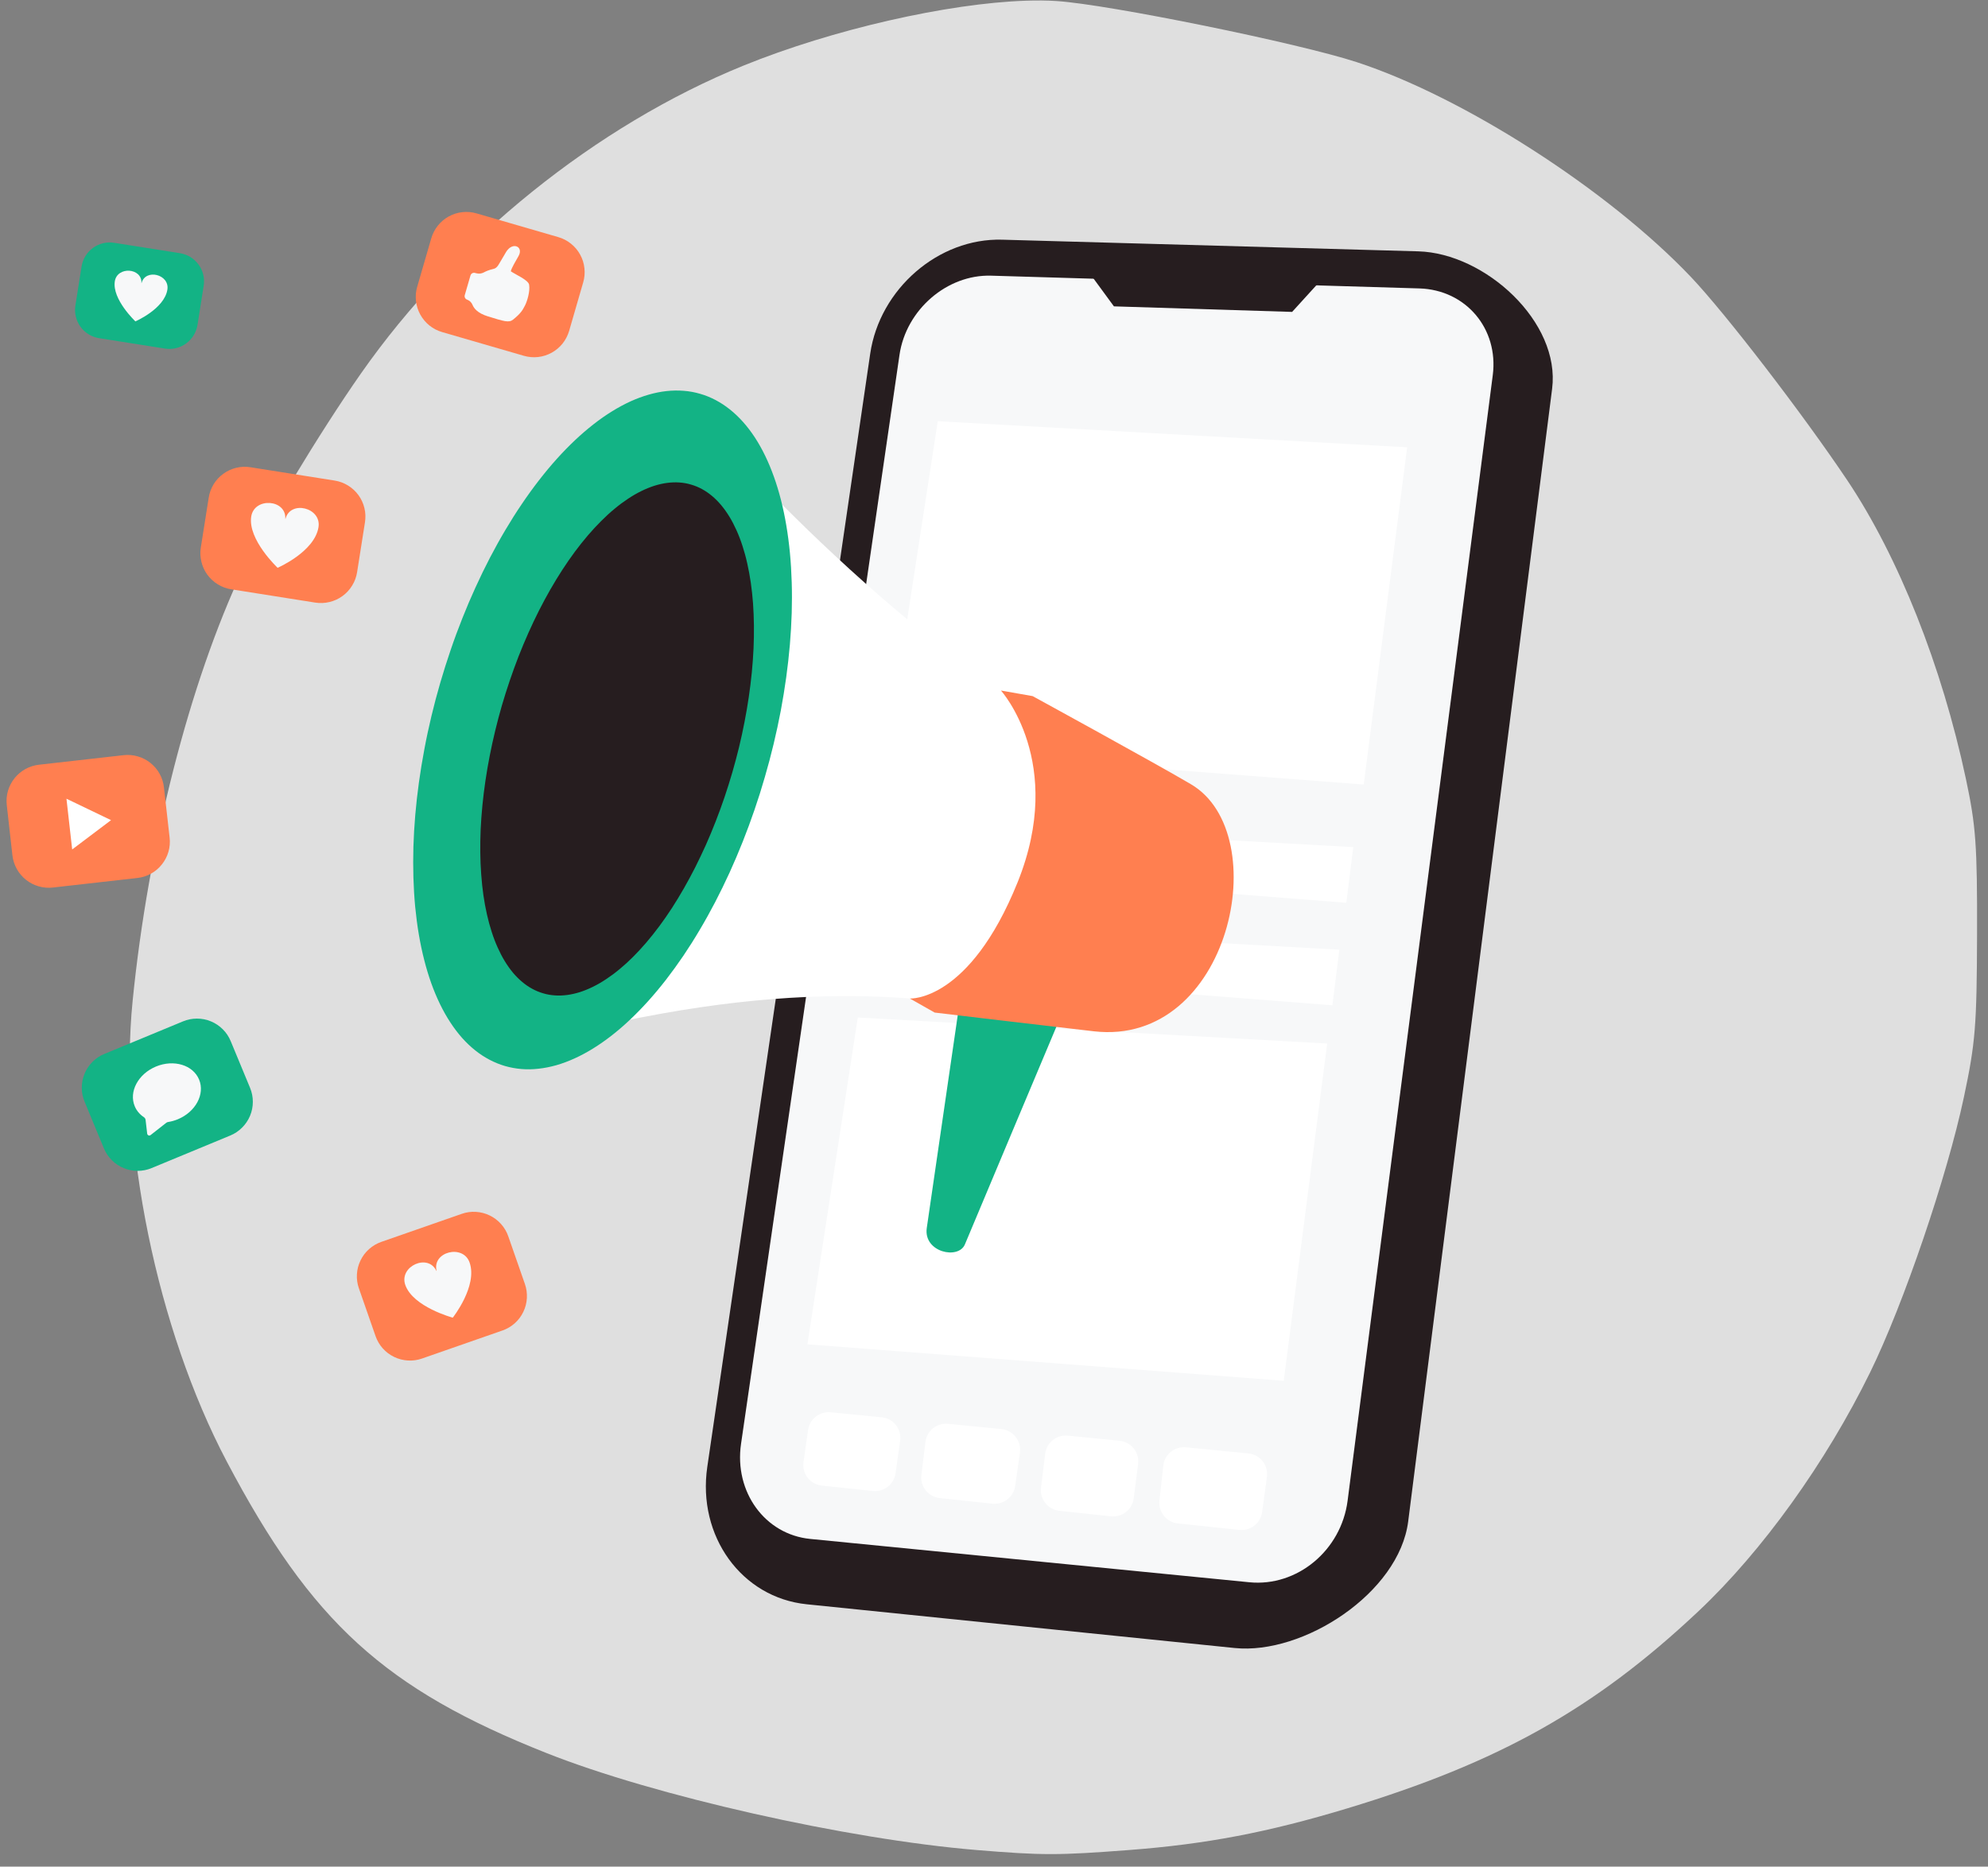 <svg xmlns="http://www.w3.org/2000/svg" xmlns:xlink="http://www.w3.org/1999/xlink" width="246" viewBox="0 0 184.5 173.25" height="231" preserveAspectRatio="xMidYMid meet"><rect x="0" y="0" width="184.5" height="173.25" fill="#808080" stroke="none"/><defs><clipPath id="4ddc0f061d"><path d="M 12 0 L 183.5 0 L 183.5 172.504 L 12 172.504 Z M 12 0 "></path></clipPath><clipPath id="0cf8792412"><path d="M 65 22 L 145 22 L 145 153.945 L 65 153.945 Z M 65 22 "></path></clipPath><clipPath id="24e94df5ad"><path d="M 0.148 70 L 16 70 L 16 83 L 0.148 83 Z M 0.148 70 "></path></clipPath></defs><g id="fbbc47d027"><g clip-rule="nonzero" clip-path="url(#4ddc0f061d)"><path style=" stroke:none;fill-rule:nonzero;fill:#dfdfdf;fill-opacity:1;" d="M 95.199 0.066 C 87.969 0.309 77.301 2.715 68.988 6.094 C 55.348 11.641 42.215 22.211 33.504 34.656 C 29.641 40.176 24.438 48.816 22.52 52.895 C 17.582 63.395 13.766 78.344 12.309 92.898 C 11 105.945 14.555 123.34 21.047 135.652 C 28.91 150.559 35.703 156.754 50.73 162.711 C 60.742 166.684 78.609 170.711 90.633 171.707 C 96.719 172.211 98.203 172.211 104.832 171.703 C 111.941 171.16 117.66 170.07 125.016 167.848 C 139.105 163.59 148.039 158.574 157.637 149.535 C 163.551 143.965 169.453 135.75 173.562 127.371 C 176.66 121.055 180.703 109.188 182.262 101.836 C 183.332 96.797 183.461 95.199 183.484 86.73 C 183.508 78.453 183.375 76.641 182.453 72.305 C 180.219 61.805 176.199 51.688 171.438 44.574 C 167.309 38.414 160.156 29.109 156.934 25.711 C 149.273 17.645 135.855 9.016 125.91 5.766 C 120.5 3.996 102.883 0.41 98.07 0.098 C 97.195 0.039 96.23 0.031 95.199 0.066 Z M 95.199 0.066 "></path></g><g clip-rule="nonzero" clip-path="url(#0cf8792412)"><path style=" stroke:none;fill-rule:nonzero;fill:#261d1f;fill-opacity:1;" d="M 114.582 152.957 L 74.871 148.898 C 68.816 148.281 64.703 142.562 65.641 136.148 L 80.762 32.824 C 81.645 26.809 87.102 22.082 93 22.246 L 131.625 23.328 C 137.828 23.5 144.84 29.883 144.047 36.086 L 130.688 141.219 C 129.84 147.844 120.965 153.609 114.582 152.957 Z M 114.582 152.957 "></path></g><path style=" stroke:none;fill-rule:nonzero;fill:#f7f8f9;fill-opacity:1;" d="M 115.957 146.855 L 75.191 142.832 C 70.988 142.418 68.125 138.465 68.773 134.012 L 83.48 32.934 C 84.09 28.75 87.891 25.461 91.992 25.586 L 131.727 26.77 C 136.035 26.898 139.094 30.5 138.539 34.82 L 125.066 139.293 C 124.469 143.902 120.383 147.289 115.957 146.855 Z M 115.957 146.855 "></path><path style=" stroke:none;fill-rule:nonzero;fill:#261d1f;fill-opacity:1;" d="M 100.129 24 L 103.379 28.434 L 119.918 28.949 L 123.801 24.68 Z M 100.129 24 "></path><path style=" stroke:none;fill-rule:nonzero;fill:#ffffff;fill-opacity:1;" d="M 87.031 39.094 L 82.355 69.43 L 126.562 72.816 L 130.594 41.516 Z M 87.031 39.094 "></path><path style=" stroke:none;fill-rule:nonzero;fill:#ffffff;fill-opacity:1;" d="M 79.609 94.438 L 74.934 124.77 L 119.141 128.156 L 123.172 96.855 Z M 79.609 94.438 "></path><path style=" stroke:none;fill-rule:nonzero;fill:#ffffff;fill-opacity:1;" d="M 82.031 76.203 L 81.547 80.398 L 124.949 83.789 L 125.594 78.625 Z M 82.031 76.203 "></path><path style=" stroke:none;fill-rule:nonzero;fill:#ffffff;fill-opacity:1;" d="M 80.742 85.723 L 80.258 89.918 L 123.656 93.305 L 124.301 88.145 Z M 80.742 85.723 "></path><path style=" stroke:none;fill-rule:nonzero;fill:#13b385;fill-opacity:1;" d="M 89.164 92.312 L 86.008 113.992 C 85.703 116.238 88.969 116.938 89.555 115.484 C 89.809 114.848 99.039 92.922 99.039 92.922 Z M 89.164 92.312 "></path><path style=" stroke:none;fill-rule:nonzero;fill:#ffffff;fill-opacity:1;" d="M 66.414 40.305 C 66.414 40.305 86.613 63.48 105.363 70.988 C 115.203 74.926 108.086 97.238 97.938 94.836 C 86.113 92.039 72.309 90.625 49.367 96.797 Z M 66.414 40.305 "></path><path style=" stroke:none;fill-rule:nonzero;fill:#13b385;fill-opacity:1;" d="M 64.977 36.551 C 65.473 36.691 65.949 36.887 66.41 37.129 C 66.871 37.371 67.316 37.664 67.742 38.004 C 68.168 38.344 68.574 38.73 68.961 39.164 C 69.348 39.598 69.711 40.074 70.055 40.598 C 70.395 41.121 70.715 41.688 71.008 42.293 C 71.305 42.902 71.574 43.551 71.82 44.238 C 72.066 44.922 72.285 45.645 72.48 46.406 C 72.672 47.164 72.84 47.957 72.977 48.777 C 73.117 49.602 73.227 50.453 73.312 51.336 C 73.395 52.215 73.449 53.121 73.477 54.051 C 73.508 54.98 73.504 55.926 73.477 56.895 C 73.445 57.863 73.391 58.848 73.305 59.848 C 73.219 60.848 73.105 61.855 72.965 62.875 C 72.824 63.895 72.656 64.918 72.465 65.949 C 72.27 66.977 72.047 68.008 71.801 69.039 C 71.555 70.07 71.281 71.098 70.984 72.117 C 70.691 73.141 70.371 74.152 70.027 75.152 C 69.684 76.156 69.316 77.145 68.93 78.121 C 68.543 79.094 68.137 80.047 67.711 80.984 C 67.281 81.922 66.836 82.832 66.375 83.723 C 65.91 84.613 65.434 85.473 64.938 86.305 C 64.445 87.141 63.938 87.941 63.418 88.711 C 62.895 89.48 62.363 90.215 61.824 90.914 C 61.281 91.613 60.73 92.273 60.172 92.895 C 59.613 93.516 59.047 94.094 58.48 94.633 C 57.91 95.172 57.336 95.664 56.762 96.113 C 56.188 96.559 55.613 96.961 55.039 97.316 C 54.461 97.672 53.891 97.98 53.32 98.238 C 52.75 98.496 52.188 98.707 51.629 98.867 C 51.07 99.023 50.523 99.133 49.98 99.191 C 49.438 99.254 48.906 99.262 48.387 99.219 C 47.867 99.176 47.359 99.082 46.867 98.941 C 46.375 98.797 45.895 98.602 45.434 98.359 C 44.973 98.117 44.527 97.828 44.102 97.488 C 43.676 97.148 43.27 96.762 42.883 96.328 C 42.5 95.895 42.133 95.414 41.793 94.891 C 41.449 94.367 41.129 93.801 40.836 93.195 C 40.539 92.586 40.27 91.941 40.023 91.254 C 39.777 90.566 39.559 89.844 39.367 89.086 C 39.172 88.324 39.008 87.535 38.867 86.711 C 38.727 85.887 38.617 85.035 38.531 84.156 C 38.449 83.273 38.395 82.367 38.367 81.441 C 38.34 80.512 38.34 79.562 38.367 78.594 C 38.398 77.625 38.453 76.641 38.539 75.641 C 38.625 74.645 38.738 73.637 38.879 72.617 C 39.02 71.598 39.188 70.57 39.383 69.543 C 39.574 68.512 39.797 67.48 40.043 66.449 C 40.289 65.418 40.562 64.395 40.859 63.371 C 41.156 62.352 41.477 61.34 41.82 60.336 C 42.16 59.332 42.527 58.344 42.914 57.371 C 43.301 56.395 43.707 55.441 44.137 54.504 C 44.562 53.57 45.008 52.656 45.469 51.766 C 45.934 50.879 46.41 50.016 46.906 49.184 C 47.398 48.352 47.906 47.547 48.43 46.777 C 48.949 46.008 49.48 45.273 50.023 44.574 C 50.566 43.875 51.113 43.215 51.672 42.594 C 52.23 41.973 52.797 41.395 53.367 40.855 C 53.934 40.32 54.508 39.828 55.082 39.379 C 55.656 38.93 56.23 38.527 56.809 38.172 C 57.383 37.816 57.953 37.512 58.523 37.25 C 59.094 36.992 59.656 36.785 60.215 36.625 C 60.773 36.465 61.324 36.355 61.863 36.297 C 62.406 36.238 62.938 36.23 63.457 36.273 C 63.977 36.312 64.484 36.406 64.977 36.551 Z M 64.977 36.551 "></path><path style=" stroke:none;fill-rule:nonzero;fill:#261d1f;fill-opacity:1;" d="M 64.125 44.973 C 64.477 45.074 64.816 45.211 65.141 45.387 C 65.469 45.566 65.781 45.781 66.082 46.031 C 66.379 46.281 66.664 46.566 66.934 46.887 C 67.203 47.211 67.457 47.566 67.695 47.957 C 67.934 48.348 68.152 48.77 68.355 49.223 C 68.559 49.676 68.746 50.16 68.91 50.676 C 69.078 51.188 69.227 51.73 69.352 52.301 C 69.48 52.867 69.59 53.461 69.68 54.082 C 69.77 54.699 69.836 55.34 69.887 56.004 C 69.934 56.664 69.961 57.348 69.969 58.047 C 69.977 58.746 69.965 59.461 69.934 60.191 C 69.898 60.918 69.848 61.66 69.773 62.414 C 69.699 63.168 69.605 63.93 69.492 64.699 C 69.379 65.469 69.246 66.242 69.094 67.02 C 68.945 67.801 68.773 68.578 68.586 69.359 C 68.395 70.137 68.188 70.914 67.965 71.688 C 67.738 72.461 67.5 73.227 67.242 73.988 C 66.984 74.746 66.711 75.496 66.422 76.234 C 66.133 76.973 65.832 77.699 65.516 78.41 C 65.195 79.117 64.867 79.812 64.527 80.488 C 64.184 81.164 63.832 81.816 63.469 82.453 C 63.105 83.086 62.734 83.695 62.355 84.285 C 61.973 84.871 61.586 85.43 61.188 85.965 C 60.793 86.496 60.391 87 59.984 87.477 C 59.578 87.949 59.168 88.395 58.758 88.805 C 58.344 89.219 57.93 89.598 57.512 89.941 C 57.098 90.289 56.68 90.598 56.266 90.871 C 55.852 91.148 55.441 91.387 55.031 91.586 C 54.621 91.789 54.215 91.953 53.816 92.082 C 53.414 92.207 53.023 92.297 52.637 92.348 C 52.246 92.398 51.867 92.414 51.5 92.387 C 51.129 92.363 50.766 92.301 50.418 92.195 C 50.066 92.094 49.73 91.957 49.402 91.777 C 49.074 91.602 48.762 91.387 48.465 91.137 C 48.164 90.887 47.879 90.602 47.609 90.281 C 47.34 89.957 47.086 89.602 46.848 89.211 C 46.609 88.82 46.391 88.398 46.188 87.945 C 45.984 87.492 45.797 87.008 45.633 86.492 C 45.465 85.98 45.32 85.438 45.191 84.867 C 45.062 84.301 44.953 83.707 44.863 83.086 C 44.777 82.469 44.707 81.828 44.66 81.164 C 44.609 80.504 44.582 79.82 44.574 79.121 C 44.566 78.422 44.578 77.707 44.609 76.977 C 44.645 76.246 44.695 75.508 44.77 74.754 C 44.844 74 44.938 73.238 45.051 72.469 C 45.164 71.699 45.297 70.926 45.449 70.148 C 45.602 69.367 45.77 68.59 45.961 67.809 C 46.148 67.031 46.355 66.254 46.578 65.48 C 46.805 64.707 47.047 63.941 47.305 63.18 C 47.562 62.422 47.836 61.672 48.121 60.934 C 48.41 60.195 48.715 59.469 49.031 58.758 C 49.348 58.047 49.676 57.355 50.016 56.68 C 50.359 56.004 50.711 55.352 51.074 54.715 C 51.438 54.082 51.809 53.473 52.191 52.883 C 52.57 52.297 52.961 51.738 53.355 51.203 C 53.75 50.672 54.152 50.168 54.559 49.691 C 54.965 49.219 55.375 48.773 55.789 48.363 C 56.199 47.949 56.613 47.57 57.031 47.227 C 57.445 46.879 57.863 46.57 58.277 46.297 C 58.691 46.02 59.102 45.781 59.512 45.582 C 59.922 45.379 60.328 45.215 60.727 45.086 C 61.129 44.961 61.52 44.871 61.91 44.82 C 62.297 44.77 62.676 44.754 63.047 44.781 C 63.414 44.805 63.777 44.867 64.125 44.973 Z M 64.125 44.973 "></path><path style=" stroke:none;fill-rule:nonzero;fill:#ff7f50;fill-opacity:1;" d="M 92.895 64.09 C 92.895 64.09 98.93 70.754 94.441 81.887 C 89.949 93.02 84.441 92.676 84.441 92.676 L 86.746 93.98 C 86.746 93.98 97.887 95.305 101.523 95.719 C 114.168 97.16 118.363 77.41 110.543 72.797 C 107.254 70.852 95.836 64.609 95.836 64.609 Z M 92.895 64.09 "></path><path style=" stroke:none;fill-rule:nonzero;fill:#ffffff;fill-opacity:1;" d="M 77.086 131.078 L 81.824 131.543 C 82.914 131.648 83.695 132.641 83.539 133.727 L 83.113 136.738 C 82.969 137.766 82.039 138.492 81.008 138.383 L 76.273 137.883 C 75.188 137.77 74.414 136.777 74.57 135.699 L 74.996 132.723 C 75.141 131.703 76.062 130.977 77.086 131.078 Z M 77.086 131.078 "></path><path style=" stroke:none;fill-rule:nonzero;fill:#ffffff;fill-opacity:1;" d="M 87.984 132.148 L 92.938 132.637 C 94.027 132.746 94.809 133.738 94.656 134.824 L 94.215 137.918 C 94.07 138.945 93.137 139.668 92.105 139.562 L 87.219 139.043 C 86.148 138.93 85.379 137.961 85.512 136.895 L 85.887 133.832 C 86.012 132.793 86.945 132.047 87.984 132.148 Z M 87.984 132.148 "></path><path style=" stroke:none;fill-rule:nonzero;fill:#ffffff;fill-opacity:1;" d="M 99.102 133.246 L 103.906 133.723 C 104.984 133.828 105.762 134.805 105.625 135.883 L 105.215 139.066 C 105.082 140.105 104.141 140.844 103.102 140.734 L 98.32 140.223 C 97.25 140.109 96.48 139.141 96.613 138.074 L 97 134.926 C 97.129 133.891 98.059 133.145 99.102 133.246 Z M 99.102 133.246 "></path><path style=" stroke:none;fill-rule:nonzero;fill:#ffffff;fill-opacity:1;" d="M 117.578 137.074 L 117.133 140.344 C 116.992 141.375 116.059 142.105 115.023 141.996 L 109.316 141.395 C 108.258 141.285 107.488 140.332 107.605 139.27 L 107.961 136.035 C 108.074 134.984 109.012 134.227 110.062 134.328 L 115.859 134.898 C 116.945 135.004 117.727 135.992 117.578 137.074 Z M 117.578 137.074 "></path><path style=" stroke:none;fill-rule:nonzero;fill:#ff7f50;fill-opacity:1;" d="M 35.391 115.262 L 42.855 112.66 C 43.277 112.512 43.715 112.449 44.164 112.477 C 44.613 112.504 45.039 112.613 45.445 112.809 C 45.848 113.004 46.199 113.27 46.5 113.605 C 46.801 113.941 47.023 114.32 47.172 114.746 L 48.715 119.172 C 48.863 119.598 48.922 120.035 48.898 120.484 C 48.871 120.934 48.762 121.359 48.566 121.762 C 48.371 122.168 48.105 122.52 47.77 122.82 C 47.434 123.117 47.055 123.34 46.629 123.488 L 39.168 126.09 C 38.742 126.238 38.305 126.301 37.855 126.273 C 37.41 126.246 36.98 126.137 36.578 125.941 C 36.172 125.746 35.82 125.48 35.52 125.145 C 35.223 124.809 35 124.43 34.852 124.004 L 33.309 119.578 C 33.16 119.152 33.098 118.715 33.125 118.266 C 33.148 117.82 33.262 117.391 33.457 116.988 C 33.652 116.582 33.918 116.23 34.254 115.93 C 34.586 115.633 34.969 115.41 35.391 115.262 Z M 35.391 115.262 "></path><path style=" stroke:none;fill-rule:nonzero;fill:#13b385;fill-opacity:1;" d="M 9.684 97.82 L 16.984 94.797 C 17.398 94.625 17.832 94.539 18.281 94.539 C 18.73 94.539 19.164 94.625 19.578 94.797 C 19.992 94.969 20.359 95.215 20.676 95.531 C 20.996 95.848 21.238 96.215 21.41 96.629 L 23.207 100.965 C 23.379 101.379 23.465 101.812 23.465 102.262 C 23.465 102.711 23.379 103.145 23.207 103.559 C 23.031 103.973 22.789 104.34 22.469 104.656 C 22.152 104.977 21.785 105.219 21.371 105.391 L 14.07 108.414 C 13.652 108.586 13.223 108.672 12.773 108.672 C 12.324 108.672 11.891 108.586 11.477 108.414 C 11.059 108.242 10.691 107.996 10.375 107.68 C 10.059 107.363 9.812 106.996 9.641 106.578 L 7.848 102.246 C 7.676 101.832 7.59 101.398 7.59 100.949 C 7.59 100.5 7.676 100.066 7.848 99.652 C 8.02 99.238 8.266 98.871 8.582 98.555 C 8.898 98.234 9.266 97.992 9.684 97.82 Z M 9.684 97.82 "></path><path style=" stroke:none;fill-rule:nonzero;fill:#ff7f50;fill-opacity:1;" d="M 44.227 19.805 L 51.816 22.008 C 52.246 22.133 52.641 22.336 52.988 22.617 C 53.34 22.898 53.625 23.234 53.84 23.629 C 54.059 24.023 54.191 24.441 54.238 24.891 C 54.289 25.336 54.25 25.777 54.125 26.207 L 52.82 30.711 C 52.691 31.145 52.488 31.535 52.211 31.887 C 51.93 32.234 51.59 32.52 51.195 32.738 C 50.805 32.953 50.383 33.086 49.938 33.137 C 49.488 33.184 49.051 33.148 48.617 33.023 L 41.027 30.82 C 40.598 30.695 40.207 30.492 39.855 30.211 C 39.504 29.93 39.223 29.59 39.004 29.195 C 38.789 28.805 38.656 28.383 38.605 27.938 C 38.555 27.488 38.594 27.051 38.719 26.617 L 40.027 22.113 C 40.152 21.684 40.355 21.293 40.637 20.941 C 40.918 20.59 41.254 20.305 41.648 20.09 C 42.043 19.875 42.461 19.738 42.91 19.691 C 43.355 19.641 43.793 19.68 44.227 19.805 Z M 44.227 19.805 "></path><path style=" stroke:none;fill-rule:nonzero;fill:#f7f8f9;fill-opacity:1;" d="M 43.582 117.18 C 44.344 119.367 42.02 122.297 42.02 122.297 C 42.02 122.297 38.328 121.305 37.613 119.258 C 37.012 117.523 39.73 116.305 40.496 117.953 L 40.516 117.945 C 40.094 116.18 42.977 115.445 43.582 117.18 Z M 43.582 117.18 "></path><path style=" stroke:none;fill-rule:nonzero;fill:#ff7f50;fill-opacity:1;" d="M 23.246 43.367 L 31.055 44.602 C 31.496 44.672 31.91 44.824 32.293 45.059 C 32.676 45.293 33 45.59 33.266 45.953 C 33.531 46.316 33.715 46.719 33.82 47.156 C 33.926 47.594 33.941 48.031 33.871 48.477 L 33.141 53.109 C 33.07 53.555 32.918 53.969 32.68 54.352 C 32.445 54.734 32.148 55.059 31.785 55.32 C 31.422 55.586 31.02 55.77 30.582 55.875 C 30.145 55.98 29.707 56 29.262 55.93 L 21.457 54.695 C 21.012 54.625 20.598 54.473 20.215 54.234 C 19.832 54 19.508 53.703 19.242 53.34 C 18.98 52.977 18.793 52.574 18.691 52.137 C 18.586 51.699 18.566 51.262 18.637 50.816 L 19.371 46.184 C 19.441 45.738 19.594 45.328 19.828 44.941 C 20.062 44.559 20.359 44.234 20.727 43.973 C 21.09 43.707 21.488 43.523 21.926 43.418 C 22.363 43.312 22.805 43.297 23.246 43.367 Z M 23.246 43.367 "></path><g clip-rule="nonzero" clip-path="url(#24e94df5ad)"><path style=" stroke:none;fill-rule:nonzero;fill:#ff7f50;fill-opacity:1;" d="M 3.617 70.977 L 11.469 70.09 C 11.914 70.039 12.355 70.078 12.785 70.203 C 13.219 70.324 13.609 70.527 13.961 70.809 C 14.312 71.09 14.598 71.426 14.816 71.82 C 15.031 72.211 15.168 72.633 15.215 73.078 L 15.742 77.738 C 15.793 78.184 15.758 78.625 15.633 79.055 C 15.508 79.488 15.305 79.879 15.023 80.23 C 14.746 80.582 14.41 80.867 14.016 81.086 C 13.621 81.301 13.203 81.438 12.754 81.488 L 4.902 82.375 C 4.457 82.426 4.016 82.387 3.586 82.262 C 3.152 82.137 2.762 81.938 2.41 81.656 C 2.059 81.375 1.773 81.039 1.555 80.645 C 1.34 80.254 1.203 79.832 1.152 79.387 L 0.629 74.727 C 0.578 74.277 0.613 73.84 0.738 73.406 C 0.863 72.977 1.066 72.586 1.344 72.234 C 1.625 71.883 1.961 71.598 2.355 71.379 C 2.75 71.16 3.168 71.027 3.617 70.977 Z M 3.617 70.977 "></path></g><path style=" stroke:none;fill-rule:nonzero;fill:#f7f8f9;fill-opacity:1;" d="M 29.559 48.926 C 29.199 51.215 25.766 52.699 25.766 52.699 C 25.766 52.699 22.98 50.082 23.316 47.938 C 23.605 46.125 26.578 46.336 26.477 48.148 L 26.496 48.152 C 26.957 46.395 29.848 47.113 29.559 48.926 Z M 29.559 48.926 "></path><path style=" stroke:none;fill-rule:nonzero;fill:#13b385;fill-opacity:1;" d="M 10.598 22.535 L 16.703 23.5 C 17.047 23.555 17.371 23.672 17.672 23.855 C 17.969 24.039 18.223 24.273 18.43 24.559 C 18.637 24.84 18.781 25.152 18.863 25.496 C 18.945 25.836 18.957 26.18 18.902 26.527 L 18.332 30.148 C 18.277 30.496 18.156 30.82 17.973 31.121 C 17.789 31.418 17.555 31.672 17.273 31.879 C 16.988 32.086 16.676 32.23 16.336 32.312 C 15.992 32.395 15.648 32.406 15.301 32.352 L 9.199 31.387 C 8.852 31.332 8.527 31.215 8.23 31.031 C 7.93 30.848 7.676 30.613 7.469 30.328 C 7.266 30.047 7.121 29.73 7.039 29.391 C 6.957 29.051 6.941 28.703 6.996 28.359 L 7.57 24.734 C 7.625 24.391 7.742 24.066 7.926 23.766 C 8.109 23.465 8.344 23.215 8.629 23.008 C 8.91 22.801 9.227 22.656 9.566 22.574 C 9.906 22.492 10.25 22.48 10.598 22.535 Z M 10.598 22.535 "></path><path style=" stroke:none;fill-rule:nonzero;fill:#f7f8f9;fill-opacity:1;" d="M 15.535 26.879 C 15.25 28.668 12.566 29.828 12.566 29.828 C 12.566 29.828 10.391 27.781 10.656 26.109 C 10.879 24.691 13.203 24.855 13.125 26.273 L 13.137 26.273 C 13.5 24.902 15.758 25.461 15.535 26.879 Z M 15.535 26.879 "></path><path style=" stroke:none;fill-rule:nonzero;fill:#f7f8f9;fill-opacity:1;" d="M 43.133 27.395 L 43.664 25.566 C 43.719 25.387 43.902 25.281 44.086 25.332 L 44.203 25.363 C 44.438 25.426 44.688 25.398 44.902 25.285 C 45.094 25.18 45.352 25.062 45.816 24.953 C 46.172 24.871 46.301 24.496 46.633 23.957 C 46.766 23.738 46.891 23.516 46.973 23.379 C 47.574 22.402 48.617 22.887 48.125 23.762 C 47.871 24.215 47.477 24.859 47.406 25.18 C 47.859 25.492 49.031 25.988 49.105 26.422 C 49.211 27.051 48.914 27.98 48.73 28.34 C 48.488 28.824 48.297 29.113 47.617 29.664 C 47.23 29.977 46.785 29.828 45.258 29.355 C 44.332 29.07 43.988 28.621 43.859 28.309 C 43.77 28.078 43.586 27.895 43.352 27.812 C 43.18 27.754 43.082 27.57 43.133 27.395 Z M 43.133 27.395 "></path><path style=" stroke:none;fill-rule:nonzero;fill:#f7f8f9;fill-opacity:1;" d="M 18.477 100.199 C 19.039 101.555 18.152 103.199 16.504 103.883 C 16.199 104.008 15.902 104.09 15.602 104.137 C 15.543 104.145 15.484 104.172 15.434 104.207 L 13.973 105.352 C 13.855 105.445 13.68 105.371 13.66 105.219 L 13.512 103.945 C 13.5 103.84 13.441 103.746 13.352 103.688 C 12.98 103.441 12.68 103.098 12.504 102.672 C 11.941 101.316 12.828 99.672 14.477 98.988 C 16.125 98.305 17.914 98.84 18.477 100.199 Z M 18.477 100.199 "></path><path style=" stroke:none;fill-rule:nonzero;fill:#ffffff;fill-opacity:1;" d="M 6.168 74.133 L 6.699 78.84 L 10.305 76.121 Z M 6.168 74.133 "></path></g></svg>
